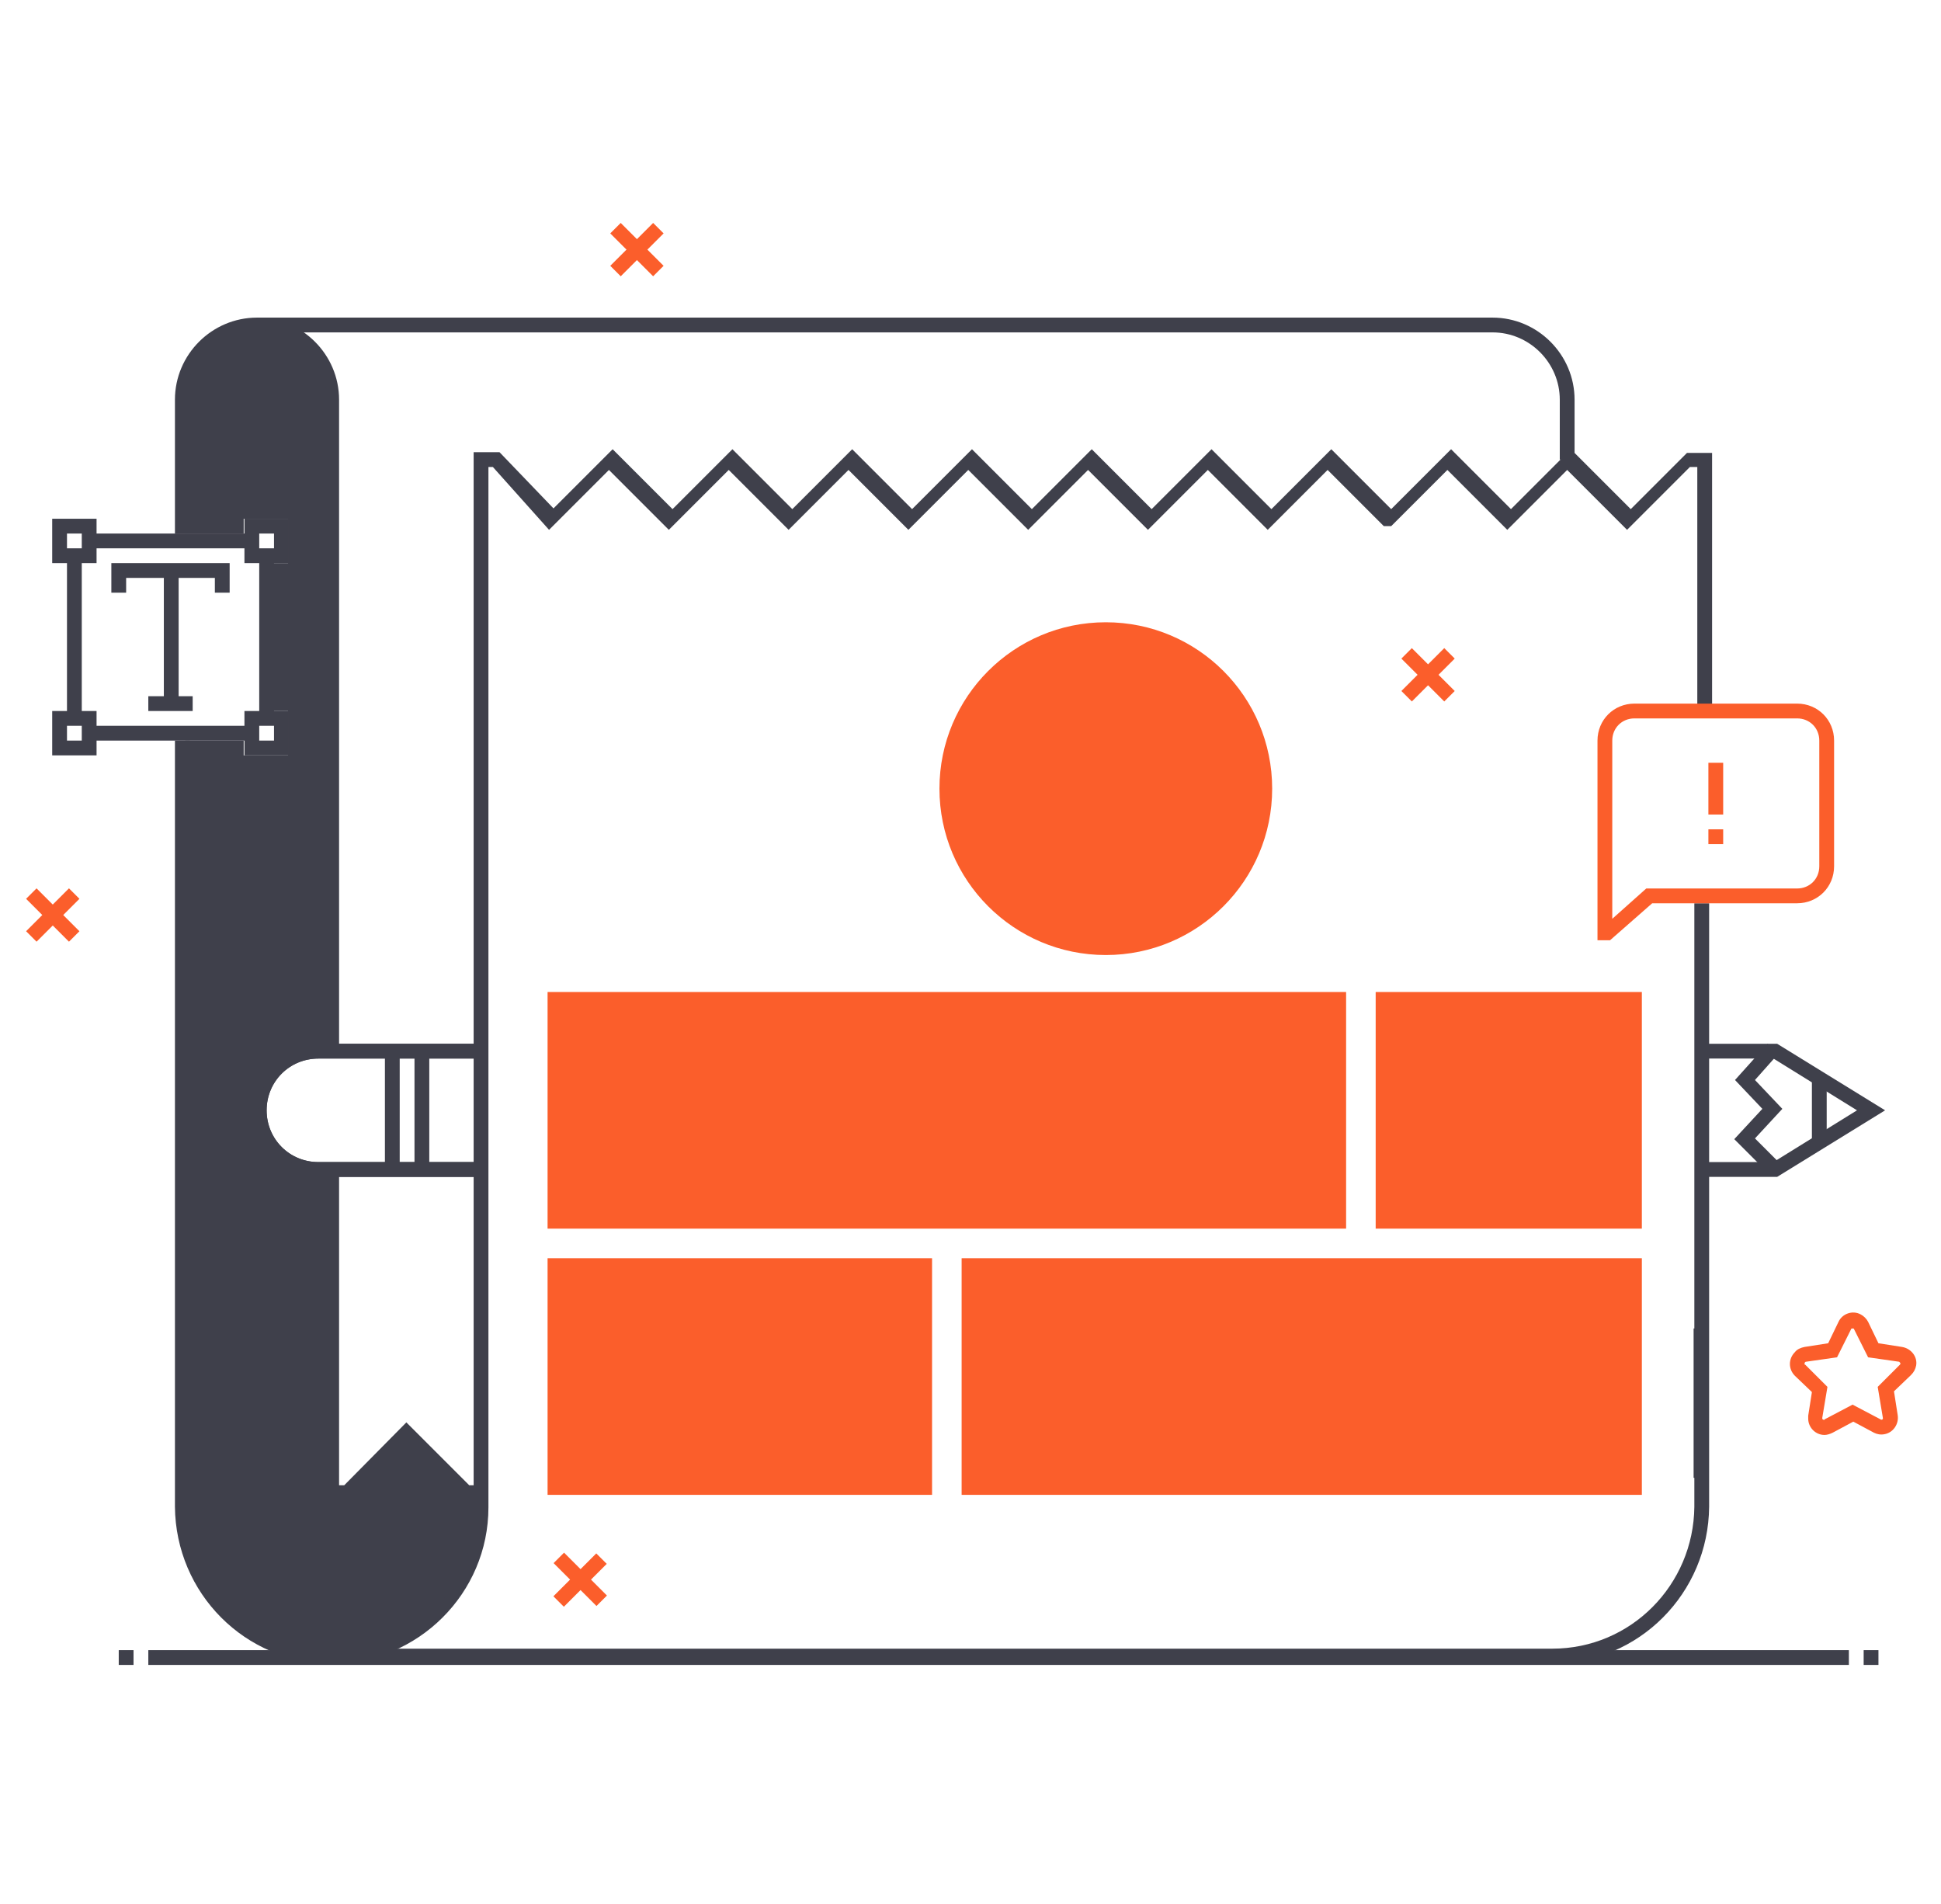 <?xml version="1.0" encoding="UTF-8"?> <svg xmlns="http://www.w3.org/2000/svg" id="Layer_2" data-name="Layer 2" viewBox="0 0 262.52 257.49"> <defs> <style> .cls-1 { fill: #fb5e2b; } .cls-2 { fill: #3f404b; } </style> </defs> <g id="Layer_1" data-name="Layer 1"> <g> <rect class="cls-2" x="229.06" y="179.65" width="2" height="20.2"></rect> <path class="cls-2" d="m212.96,62.15h-2v-8.1c0-5-4.1-9.1-9.1-9.1H34.76v-2h167.1c6.1,0,11.1,5,11.1,11.1v8.1h0Z"></path> <polygon class="cls-2" points="65.26 202.85 62.66 202.85 54.96 195.15 47.36 202.85 43.86 202.85 43.86 158.15 45.86 158.15 45.86 200.85 46.56 200.85 54.96 192.35 63.46 200.85 65.26 200.85 65.26 202.85"></polygon> <path class="cls-2" d="m45.86,142.15h-2V54.15c0-5-4.1-9.1-9.1-9.1s-9.1,4.1-9.1,9.1h0v18h-2v-18.1c0-6.1,5-11.1,11.1-11.1s11.1,5,11.1,11.1h0s0,88.1,0,88.1Z"></path> <path class="cls-2" d="m44.86,224.95c-11.7,0-21.1-9.5-21.2-21.2v-103.6h2v103.6c0,10.6,8.6,19.2,19.2,19.2s19.2-8.6,19.2-19.2V61.15h3.5l7.3,7.6,8-8,8.1,8.1,8.1-8.1,8.1,8.1,8.1-8.1,8.1,8.1,8.1-8.1,8.1,8.1,8.1-8.1,8.1,8.1,8.1-8.1,8.1,8.1,8.1-8.1,8.1,8.1,8.1-8.1,8.1,8.1,8.1-8.1,8.1,8.1,7.6-7.6h3.4v34.9h-2v-33h-1l-8.5,8.5-8.1-8.1-8.1,8.1-8.1-8.1-7.6,7.6h-1l-7.6-7.6-8.1,8.1-8.1-8.1-8.1,8.1-8.1-8.1-8.1,8.1-8.1-8.1-8.1,8.1-8.1-8.1-8.1,8.1-8.1-8.1-8.1,8.1-8.1-8.1-8.1,8.1-7.6-8.5h-.6v140.7c0,11.6-9.5,21.1-21.2,21.1Z"></path> <path class="cls-2" d="m209.96,224.95H44.86v-2h165.1c10.6,0,19.1-8.6,19.2-19.2v-81.6h2v81.6c-.1,11.7-9.5,21.2-21.2,21.2Z"></path> <rect class="cls-1" x="74.06" y="134.15" width="108" height="32"></rect> <rect class="cls-1" x="186.06" y="134.15" width="36" height="32"></rect> <circle class="cls-1" cx="149.56" cy="106.65" r="22.5"></circle> <g> <rect class="cls-2" x="20.06" y="223.15" width="230" height="2"></rect> <rect class="cls-2" x="16.06" y="223.15" width="2" height="2"></rect> <rect class="cls-2" x="252.06" y="223.15" width="2" height="2"></rect> </g> <rect class="cls-1" x="130.06" y="170.15" width="92" height="32"></rect> <rect class="cls-1" x="74.06" y="170.15" width="52" height="32"></rect> </g> <g> <polygon class="cls-2" points="240.36 159.15 230.06 159.15 230.06 157.15 239.86 157.15 251.16 150.15 239.86 143.15 230.06 143.15 230.06 141.15 240.36 141.15 254.96 150.15 240.36 159.15"></polygon> <rect class="cls-2" x="245.06" y="146.15" width="2" height="8.1"></rect> <polygon class="cls-2" points="239.36 158.85 234.56 154.05 238.36 149.95 234.66 146.05 239.06 141.15 240.56 142.45 237.36 146.05 241.06 149.95 237.36 153.95 240.76 157.35 239.36 158.85"></polygon> </g> <g> <rect class="cls-1" x="74.36" y="212.68" width="8.2" height="2" transform="translate(-128.12 118.06) rotate(-45)"></rect> <rect class="cls-1" x="77.48" y="209.47" width="2" height="8.2" transform="translate(-128.03 118.05) rotate(-45)"></rect> </g> <g> <rect class="cls-1" x="189.04" y="90.25" width="8.2" height="2" transform="translate(-7.95 163.3) rotate(-45)"></rect> <rect class="cls-1" x="192.14" y="87.15" width="2" height="8.2" transform="translate(-7.95 163.3) rotate(-45)"></rect> </g> <g> <rect class="cls-1" x="82.04" y="32.75" width="8.2" height="2" transform="translate(1.37 70.8) rotate(-45)"></rect> <rect class="cls-1" x="85.14" y="29.65" width="2" height="8.2" transform="translate(1.37 70.8) rotate(-45)"></rect> </g> <path class="cls-2" d="m65.06,159.15h-22c-5,0-9-4-9-9s4-9,9-9h22v2h-22c-3.9,0-7,3.1-7,7s3.1,7,7,7h22v2Z"></path> <rect class="cls-2" x="52.06" y="142.15" width="2" height="16"></rect> <rect class="cls-2" x="56.06" y="142.15" width="2" height="16"></rect> <path class="cls-2" d="m65.06,159.15h-22c-5,0-9-4-9-9s4-9,9-9h22v2h-22c-3.9,0-7,3.1-7,7s3.1,7,7,7h22v2Z"></path> <g> <path class="cls-1" d="m217.76,127.15h-1.7v-27c0-2.8,2.2-5,5-5h22c2.8,0,5,2.2,5,5v17c0,2.8-2.2,5-5,5h-19.6l-5.7,5Zm3.3-30c-1.7,0-3,1.3-3,3v24.1l4.6-4.1h20.4c1.7,0,3-1.3,3-3v-17c0-1.7-1.3-3-3-3h-22Z"></path> <g> <rect class="cls-1" x="231.06" y="103.15" width="2" height="7"></rect> <rect class="cls-1" x="231.06" y="112.15" width="2" height="2"></rect> </g> </g> <path class="cls-1" d="m246.76,194.05c-1.2,0-2.2-1-2.2-2.2v-.4l.5-3.2-2.3-2.2c-.9-.9-.9-2.3,0-3.2.3-.4.8-.6,1.3-.7l3.2-.5,1.4-2.9c.5-1.1,1.9-1.6,3-1,.4.2.8.6,1,1h0l1.4,2.9,3.2.5c1.2.2,2.1,1.3,1.9,2.5-.1.5-.3.9-.7,1.3l-2.3,2.2.5,3.2c.2,1.2-.6,2.4-1.8,2.6-.5.1-1,0-1.4-.2l-2.8-1.5-2.8,1.5c-.4.2-.8.3-1.1.3Zm3.8-14.4c-.1,0-.2,0-.2.1l-1.9,3.8-4.2.6c-.1,0-.2.1-.2.3q0,.1.1.1l3,3-.7,4.2c0,.1,0,.2.1.2.1.1.2.1.2,0l3.8-2,3.8,2c.1.1.3,0,.3-.1v-.1l-.7-4.2,3-3c.1-.1.1-.2,0-.3l-.1-.1-4.2-.6-1.9-3.8c0-.1-.1-.1-.2-.1Z"></path> <path class="cls-2" d="m62.86,202.35l-7.9-7.9-7.9,7.9h-2.8v-44.2h-1.3c-4.4,0-8-3.6-8-8h0c0-4.4,3.6-8,8-8h1.3V54.15c0-5.3-4.3-9.6-9.6-9.6s-9.6,4.3-9.6,9.6v18h7.9v-2h6v6h-2v20h2v6h-6v-2h-7.9v103.6c0,10.9,8.8,19.7,19.6,19.7s19.7-8.8,19.7-19.6h0v-1.5h-1.5Z"></path> <g> <polygon class="cls-2" points="31.06 80.15 29.06 80.15 29.06 78.15 17.06 78.15 17.06 80.15 15.06 80.15 15.06 76.15 31.06 76.15 31.06 80.15"></polygon> <rect class="cls-2" x="22.16" y="77.15" width="2" height="18"></rect> <rect class="cls-2" x="20.06" y="94.15" width="6" height="2"></rect> <path class="cls-2" d="m13.06,76.15h-6v-6h6v6Zm-4-2h2v-2h-2v2Z"></path> <path class="cls-2" d="m13.06,102.15h-6v-6h6v6Zm-4-2h2v-2h-2v2Z"></path> <path class="cls-2" d="m39.06,76.15h-6v-6h6v6Zm-4-2h2v-2h-2v2Z"></path> <path class="cls-2" d="m39.06,102.15h-6v-6h6v6Zm-4-2h2v-2h-2v2Z"></path> <rect class="cls-2" x="12.06" y="72.15" width="22" height="2"></rect> <rect class="cls-2" x="35.06" y="75.15" width="2" height="22"></rect> <rect class="cls-2" x="12.06" y="98.15" width="22" height="2"></rect> <rect class="cls-2" x="9.06" y="75.15" width="2" height="22"></rect> </g> <g> <rect class="cls-1" x="3.04" y="122.74" width="8.2" height="2" transform="translate(-85.41 41.29) rotate(-45)"></rect> <rect class="cls-1" x="6.14" y="119.64" width="2" height="8.2" transform="translate(-85.41 41.29) rotate(-45)"></rect> </g> </g> </svg> 